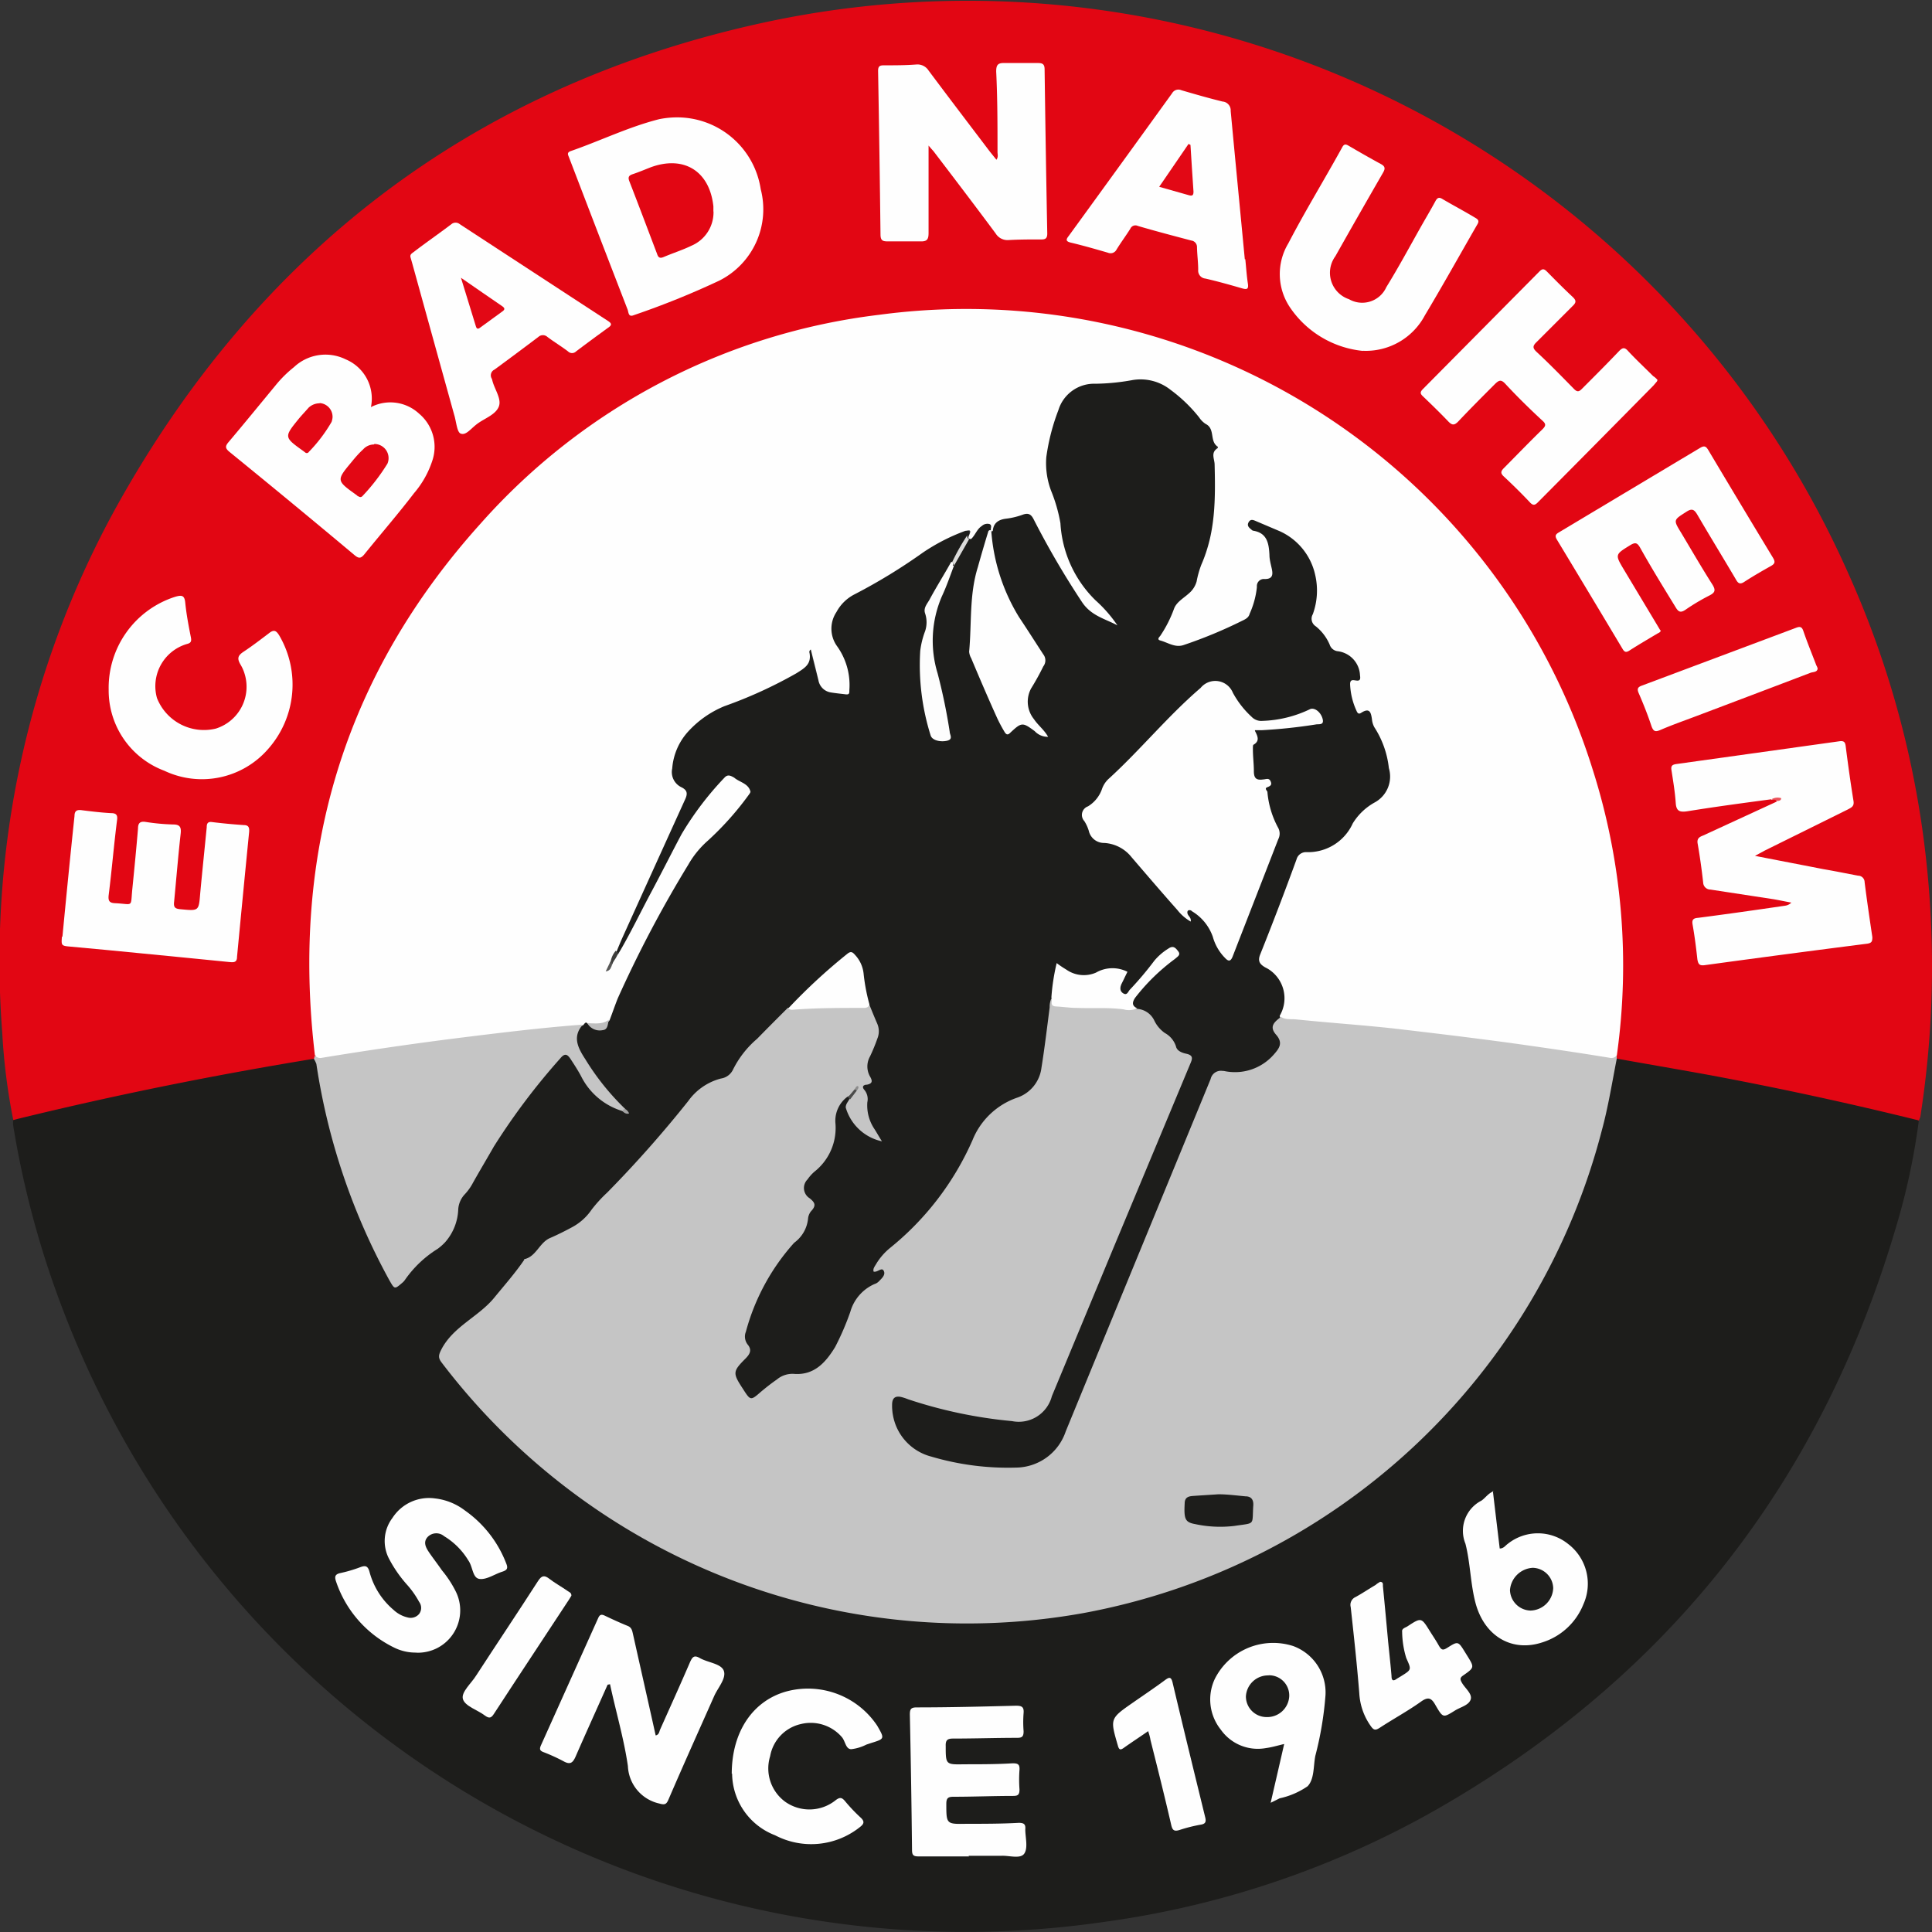 <svg id="Ebene_1" data-name="Ebene 1" xmlns="http://www.w3.org/2000/svg" width="160" height="160" viewBox="0 0 160 160"><rect x="0" y="0" width="160" height="160" fill="#333333" stroke="none"/><defs><style>.cls-1{fill:#1d1d1b;}.cls-2{fill:#e20613;}.cls-3{fill:#fefefe;}.cls-4{fill:#c5c5c5;}.cls-5{fill:#fdfdfd;}.cls-6{fill:#bebebe;}.cls-7{fill:#dcdcdb;}.cls-8{fill:#3d3d3b;}.cls-9{fill:#4c4c4b;}.cls-10{fill:#a2a2a2;}.cls-11{fill:#eb535b;}.cls-12{fill:#575756;}.cls-13{fill:#8c8c8c;}.cls-14{fill:#1e1e1c;}.cls-15{fill:#e20714;}.cls-16{fill:#e20815;}</style></defs><path class="cls-1" d="M158.91,92.79a55.32,55.32,0,0,1-1.91,8.9q-9.5,32.2-38.79,48.59a76.63,76.63,0,0,1-26.67,8.87A80,80,0,0,1,5.22,108.49,77,77,0,0,1,1.08,93.13v-.35c.12-.28.39-.31.63-.37,6.49-1.55,13-2.94,19.54-4.1A44.52,44.52,0,0,1,26,87.57c.31.12.36.4.4.68a53.71,53.71,0,0,0,5.49,16.87l.38.67c.44.74.66.8,1.18.06A9.83,9.83,0,0,1,36,103.44a4.22,4.22,0,0,0,1.74-3.11,3.25,3.25,0,0,1,.54-1.4c.71-1.08,1.33-2.23,2-3.31a28.05,28.05,0,0,1,3.79-5.48A16.47,16.47,0,0,0,45.85,88a4.55,4.55,0,0,1,.49-.58.53.53,0,0,1,.75-.13.57.57,0,0,1,.19.22,11.91,11.91,0,0,1,.85,1.36,5.65,5.65,0,0,0,3.36,2.94s.09.1.17.07a.17.17,0,0,1-.12-.06A19.62,19.62,0,0,1,48,87.39a2,2,0,0,1,.09-2.59c.17-.19.33-.38.61-.18.1.08.18.2.29.28.61.42,1,.25,1.27-.5a43.93,43.93,0,0,1,3.44-7.51c.91-1.63,1.84-3.28,2.78-4.91A9,9,0,0,1,58,70a29.38,29.38,0,0,0,3.61-4c.42-.6.42-.63-.16-1-1.16-.8-1.14-.79-2.09.32-.54.61-1.05,1.23-1.59,1.84a20.14,20.14,0,0,0-2.44,4.12c-1.2,2.27-2.37,4.57-3.58,6.84-.16.3-.27.65-.65.78a.27.27,0,0,1-.21-.2,8.29,8.29,0,0,1,1-2.52c1.43-3.18,2.93-6.32,4.33-9.51.09-.21.17-.43.26-.64a.54.54,0,0,0-.12-.76l-.12-.06a1.7,1.7,0,0,1-.77-1.87,5.38,5.38,0,0,1,2.06-3.66,9.92,9.92,0,0,1,3.21-1.78,30.57,30.57,0,0,0,5.37-2.6.83.83,0,0,0,.45-.71,1.77,1.77,0,0,1,.08-.61c.07-.15.12-.33.32-.31s.19.2.21.33c.16.73.32,1.45.55,2.17a1.67,1.67,0,0,0,1.94,1.08c.25-.06.26-.22.26-.41a4.84,4.84,0,0,0-.66-2.95,3.2,3.2,0,0,1,1.39-4.87,55.88,55.88,0,0,0,5.85-3.63,14,14,0,0,1,3.11-1.53c.54-.2.65-.12.65.43-.41.81-.89,1.58-1.31,2.38-.54,1.08-1.24,2.12-1.77,3.24A2,2,0,0,0,77,51.15a2.91,2.91,0,0,1-.12,1.31,5.67,5.67,0,0,0-.29,3.08,1.89,1.89,0,0,1,0,.82,4.46,4.46,0,0,0,.23,2.26,13,13,0,0,1,.54,1.94.69.69,0,0,0,.74.63l.18,0c.5-.12.33-.49.28-.79a39.29,39.29,0,0,0-.92-4.28,9.86,9.86,0,0,1,.31-6.79c.35-.78.6-1.63,1-2.38s.88-1.58,1.33-2.37a2.52,2.52,0,0,1,1.08-1.2c.54-.24.76-.06.76.54a10.63,10.63,0,0,1-.63,2.48,18.88,18.88,0,0,0-.81,5.28,15,15,0,0,1-.08,2,1.23,1.23,0,0,0,.11.68c.79,1.85,1.58,3.71,2.46,5.52.33.66.36.66.93.23A1.07,1.07,0,0,1,85.27,60c.37.2.68.47,1.08.69-.48-.74-1.19-1.27-1.34-2.16a2.13,2.13,0,0,1,.13-1.34c.31-.63.67-1.21,1-1.83A1.23,1.23,0,0,0,86.06,54c-.78-1.23-1.7-2.38-2.39-3.67A19.07,19.07,0,0,1,82,44.71,1.5,1.5,0,0,1,82,44c.14-1,.19-1,1.12-1.21.44-.09.87-.2,1.29-.32.64-.21,1,.08,1.29.6.64,1.08,1.15,2.28,1.82,3.37.78,1.26,1.62,2.48,2.46,3.72.46.72,1.28.86,2,1.24a14.76,14.76,0,0,0-1.57-1.69,10.62,10.62,0,0,1-2.92-6.9,4.88,4.88,0,0,0-.39-1.15,7.94,7.94,0,0,1-.69-3.92,25.43,25.43,0,0,1,.93-3.63,3.22,3.22,0,0,1,3-2.49c1.41-.08,2.81-.29,4.22-.36a3.43,3.43,0,0,1,2,.59,12.5,12.5,0,0,1,2.87,2.61,4,4,0,0,1,1.21,2c.06.35.2.65,0,1a.76.76,0,0,0-.07.47c.14,1.58,0,3.16.07,4.73a4.25,4.25,0,0,1-.24,1.37c-.46,1.42-.9,2.83-1.3,4.27a1.39,1.39,0,0,1-.54.86c-1.22.8-1.57,2.2-2.27,3.35a.3.3,0,0,0,0,.43.35.35,0,0,0,.14.06,2.31,2.31,0,0,0,1.69.16c1.38-.55,2.78-1,4.13-1.67a1.87,1.87,0,0,0,1.13-1.31,8.58,8.58,0,0,0,.36-1.41.89.89,0,0,1,.84-.94c.37,0,.44-.27.4-.59-.08-.74-.22-1.47-.34-2.21-.06-.39-.36-.54-.69-.7-.69-.31-1-.71-.79-1,.35-.54.83-.27,1.24-.1a9.72,9.72,0,0,1,3,1.59,5.57,5.57,0,0,1,1.67,5.77,1.41,1.41,0,0,0,.42,1.63.84.84,0,0,1,.28.31,3.27,3.27,0,0,0,2,1.69c.79.26,1,1.08,1.12,1.88a.35.35,0,0,1-.22.44l-.08,0c-.46.07-.47.35-.41.71a5.61,5.61,0,0,0,.23,1.08c.12.34.27.59.7.49s.65.19.72.54a5.16,5.16,0,0,0,.62,1.47,9,9,0,0,1,.92,3.48,2.38,2.38,0,0,1-1.11,2.2A8.41,8.41,0,0,0,111.86,69a3.59,3.59,0,0,1-3.09,1.74,1.21,1.21,0,0,0-1.23.9c-.91,2.44-1.87,4.87-2.82,7.28A.8.8,0,0,0,105,80l.15.07a3,3,0,0,1,1,4.17h0a1.08,1.08,0,0,0-.24,1.51l.1.11a.86.86,0,0,1,0,1,4.11,4.11,0,0,1-3.43,1.94h-.91c-1,0-1,0-1.41.94C98.17,94.89,96,99.93,94,105c-1.82,4.47-3.7,8.92-5.49,13.41-.88,2.19-2.49,3.42-5.45,3.24a25.87,25.87,0,0,1-6.3-1.05c-2.16-.67-2.76-2.49-2.94-4.37-.06-.62.44-.9,1.12-.7,1.16.33,2.31.71,3.48,1a44.86,44.86,0,0,0,5.13.93,3,3,0,0,0,3.52-2c2.77-6.87,5.67-13.68,8.52-20.51.91-2.17,1.8-4.38,2.75-6.55.25-.54.23-.91-.39-1.13a.85.85,0,0,1-.49-.38c-.49-1.08-1.62-1.58-2.16-2.59-.21-.37-.65-.42-1-.57-.6-.43-.66-.62-.27-1.18a12.4,12.4,0,0,1,2.22-2.3c.33-.28.64-.6,1-.87.15-.11.28-.27.15-.47s-.36-.15-.54,0a3.33,3.33,0,0,0-1.08,1,23.28,23.28,0,0,1-2,2.32c-.18.19-.4.44-.71.24a.71.71,0,0,1-.23-.87c.1-.33.5-.6.15-.86a1.54,1.54,0,0,0-1.2-.2,2.06,2.06,0,0,0-.54.2,2.9,2.9,0,0,1-3-.13c-.57-.35-.62-.32-.72.34s-.19,1.24-.26,1.86c-.19,1.66-.43,3.31-.63,5A3.93,3.93,0,0,1,84,91.19a5.48,5.48,0,0,0-3,2.83,28.54,28.54,0,0,1-3.5,5.83,20.63,20.63,0,0,1-3.32,3.35,5.19,5.19,0,0,0-1.42,1.67c.23.17.71,0,.69.42a1.21,1.21,0,0,1-.75,1.08,3.36,3.36,0,0,0-1.44,1.25,6.64,6.64,0,0,0-.93,1.84A8,8,0,0,1,68,113.15a2.57,2.57,0,0,1-1.75.75A3.51,3.51,0,0,0,63.62,115c-.28.24-.55.49-.85.72-.54.46-.68.44-1.08-.14-.18-.25-.34-.5-.5-.76-.62-1-.59-1.42.21-2.2.44-.42.64-.82.27-1.39a1.29,1.29,0,0,1,0-1.15,16.57,16.57,0,0,1,3.86-7A8.61,8.61,0,0,0,67.2,100c.13-.29-.1-.46-.26-.66a1.23,1.23,0,0,1-.15-1.73l0,0a2.36,2.36,0,0,1,.54-.64,4.59,4.59,0,0,0,1.77-4A2.36,2.36,0,0,1,69.91,91a.52.52,0,0,1,.37-.16.24.24,0,0,1,.22.18,3,3,0,0,0,2.21,3.28,6.16,6.16,0,0,1-1-2.33c-.09-.54.07-1.16-.26-1.69a.29.29,0,0,1,.1-.38c.46-.26.38-.62.24-1A1.83,1.83,0,0,1,72,87.47c.17-.38.35-.76.49-1.15a2.08,2.08,0,0,0-.12-1.82,6.72,6.72,0,0,1-.48-1.22,14.4,14.4,0,0,1-.48-2.59,2.55,2.55,0,0,0-.13-.61c-.36-1-.67-1.06-1.48-.44-1.58,1.21-2.93,2.71-4.41,4a42.65,42.65,0,0,1-3.09,3.21,5.54,5.54,0,0,0-1.21,1.6,2,2,0,0,1-1.28,1.11,5.38,5.38,0,0,0-2.71,2,79.83,79.83,0,0,1-6.49,7.27A7.11,7.11,0,0,0,49.5,100a7.83,7.83,0,0,1-3.71,2.71,1.65,1.65,0,0,0-1,.9.56.56,0,0,1-.32.35c-1.08.31-1.52,1.32-2.07,2.06-.93,1.24-2.09,2.24-3.11,3.37a1.77,1.77,0,0,1-.54.44,4.1,4.1,0,0,0-2,2,.86.86,0,0,0,0,1.12c1.08,1.38,2.16,2.71,3.36,4a54.64,54.64,0,0,0,25.43,15.47,55.51,55.51,0,0,0,9.23,1.68,47.75,47.75,0,0,0,5.48.25,57.26,57.26,0,0,0,10.28-1.05,53.81,53.81,0,0,0,25.51-12.76,54.63,54.63,0,0,0,11-13.53,54.43,54.43,0,0,0,6.55-18.77.68.68,0,0,1,.37-.62,2.49,2.49,0,0,1,.9.06c7.84,1.3,15.61,2.91,23.33,4.75.25.07.54.11.67.4Z"/><path class="cls-2" d="M158.91,92.79q-8.57-2.12-17.24-3.74c-2.57-.47-5.15-.91-7.73-1.37a.36.36,0,0,1-.18-.27c0-1,.19-2,.28-3,.14-1.44.21-2.88.21-4.33a54.36,54.36,0,0,0-28.79-48A53.21,53.21,0,0,0,86,26.1c-1.34-.15-2.7-.17-4-.29a46.4,46.4,0,0,0-5.14.06,41.19,41.19,0,0,0-6.35.74A52.15,52.15,0,0,0,55.9,31.4a54.54,54.54,0,0,0-23.2,22,52.29,52.29,0,0,0-6.32,18.47,59.05,59.05,0,0,0-.54,6.37,54.75,54.75,0,0,0,.42,8.87,1.31,1.31,0,0,1,0,.28.42.42,0,0,1-.19.28c-8.27,1.35-16.48,3-24.64,5l-.33.09a50.74,50.74,0,0,1-.91-7.17A77.83,77.83,0,0,1,9.57,42.1c11.62-21,29.21-34.63,52.65-40a79.8,79.8,0,0,1,90.89,45.48,78.48,78.48,0,0,1,6.5,24.53,80.54,80.54,0,0,1-.58,20.4,2.38,2.38,0,0,0-.12.32Z"/><path class="cls-3" d="M26.08,87.4c-2-16.77,2.44-31.52,13.73-44.05a52.47,52.47,0,0,1,33-17.28,54.34,54.34,0,0,1,59.09,37.66,53.47,53.47,0,0,1,2,23.67c-.15.54-.54.39-.91.33-2-.28-3.94-.6-5.91-.88-5-.7-10-1.31-15-1.79-1.8-.17-3.6-.28-5.41-.54-.27,0-.64,0-.69-.4a2.85,2.85,0,0,0-1-3.9l-.19-.1c-.49-.28-.64-.55-.42-1.09q1.56-3.9,3-7.85a.81.81,0,0,1,.81-.61,4.06,4.06,0,0,0,3.85-2.38,4.92,4.92,0,0,1,1.79-1.72,2.44,2.44,0,0,0,1.2-2.86,7.77,7.77,0,0,0-1.2-3.38,1.69,1.69,0,0,1-.2-.66c-.08-.54-.17-1-.89-.54-.24.16-.32,0-.41-.21a5.79,5.79,0,0,1-.51-2.16c0-.4.23-.34.45-.31.38.07.42-.09.37-.42a2.1,2.1,0,0,0-1.86-2,.79.79,0,0,1-.65-.54,3.92,3.92,0,0,0-1.15-1.52.74.74,0,0,1-.25-1,5.72,5.72,0,0,0,.2-3.25A5.19,5.19,0,0,0,106,44l-2-.85c-.21-.09-.44-.19-.6.11s.07.46.26.62a.24.24,0,0,0,.12.07c1.13.18,1.3,1,1.35,2,0,.35.09.69.16,1,.13.54.21,1.05-.65,1a.58.58,0,0,0-.55.62.13.13,0,0,0,0,.06,7.18,7.18,0,0,1-.6,2.2c-.08.33-.37.46-.64.59a38.26,38.26,0,0,1-4.83,2c-.71.24-1.3-.21-1.94-.38-.27-.08-.1-.26,0-.37a10.27,10.27,0,0,0,1.16-2.29c.22-.54.78-.84,1.21-1.23a2,2,0,0,0,.65-1,7.8,7.8,0,0,1,.4-1.41c1.17-2.65,1.16-5.45,1.09-8.26,0-.47-.36-1,.26-1.37a.17.17,0,0,0,0-.12c-.7-.43-.19-1.48-1-1.88a1.85,1.85,0,0,1-.54-.54,12.33,12.33,0,0,0-2.35-2.27,4,4,0,0,0-3.25-.81,18.2,18.2,0,0,1-3,.29,3.09,3.09,0,0,0-3.06,2.19,17.42,17.42,0,0,0-1,3.89,6.47,6.47,0,0,0,.4,2.79,13,13,0,0,1,.77,2.68,9.71,9.71,0,0,0,2.9,6.38,11.27,11.27,0,0,1,1.82,2.08c-1-.54-2.16-.78-2.92-1.91a70.23,70.23,0,0,1-4-6.84c-.21-.43-.43-.59-.91-.42a6.19,6.19,0,0,1-1.35.33c-.66.07-1.08.35-1.14,1q-.08.11-.15,0c-.07-.18.13-.44-.12-.55a.68.68,0,0,0-.64.16c-.42.27-.54.76-.89,1.08-.26,0-.25-.12-.17-.3s.13-.31.08-.38-.25,0-.38,0a16.13,16.13,0,0,0-3.53,1.81,46.79,46.79,0,0,1-5.63,3.44,3.5,3.5,0,0,0-1.52,1.48,2.48,2.48,0,0,0,.07,2.85,5.52,5.52,0,0,1,1,3.61c0,.27,0,.39-.32.35s-.83-.09-1.24-.16a1.23,1.23,0,0,1-1-1c-.2-.85-.42-1.7-.63-2.55a.23.23,0,0,0-.11.28c.17.93-.39,1.25-1.09,1.69A37.11,37.11,0,0,1,60,58.48a8.37,8.37,0,0,0-3.06,2.16,5.11,5.11,0,0,0-1.27,3,1.39,1.39,0,0,0,.77,1.56c.5.25.51.54.3,1q-2.59,5.7-5.17,11.4c-.18.4-.35.81-.51,1.21a1.69,1.69,0,0,1-.33.87,1.34,1.34,0,0,0-.07.18.64.64,0,0,1-.06.18c.08,0,0-.12.07-.17a2.65,2.65,0,0,1,.54-.88c1-1.69,1.85-3.48,2.78-5.21.83-1.56,1.63-3.14,2.45-4.69A25.91,25.91,0,0,1,60,64.4c.28-.31.54-.14.8,0,.45.39,1.18.47,1.35,1.16,0,.1-.15.27-.24.4a25,25,0,0,1-3.3,3.67A7.77,7.77,0,0,0,57,71.61a99.05,99.05,0,0,0-5.84,11.07c-.24.6-.45,1.22-.68,1.82a1.36,1.36,0,0,1-1.79.29c-.23-.26-.29.06-.43.13a3.5,3.5,0,0,1-1.69.32c-6.49.64-12.94,1.51-19.38,2.53-.39,0-.87.25-1.07-.37Z"/><path class="cls-4" d="M106,84.15c.39.33.88.23,1.32.27,2.7.28,5.41.46,8.06.75,3.21.37,6.42.76,9.62,1.19,2.78.39,5.57.79,8.35,1.25a.55.55,0,0,0,.54-.21l0,.29c-.39,2-.71,4-1.23,5.91a54.58,54.58,0,0,1-43,40A54.54,54.54,0,0,1,46.9,123.2a54.94,54.94,0,0,1-10.34-10.38c-.3-.4-.23-.63,0-1.08,1-1.92,3.13-2.71,4.42-4.33.82-1,1.7-2,2.43-3.07,0,0,0-.06,0-.06,1-.2,1.26-1.39,2.16-1.76.62-.27,1.22-.57,1.81-.89A4.55,4.55,0,0,0,49,100.17a11.48,11.48,0,0,1,1.29-1.41A96.5,96.5,0,0,0,57,91.18a4.81,4.81,0,0,1,2.7-1.86,1.32,1.32,0,0,0,1-.73,8.07,8.07,0,0,1,2-2.56c.84-.86,1.69-1.71,2.54-2.56,1.24-.11,2.48-.23,3.73-.23a18.56,18.56,0,0,0,3-.1c.22.54.45,1.11.69,1.66a1.59,1.59,0,0,1,0,1.21,14.82,14.82,0,0,1-.61,1.48,1.69,1.69,0,0,0,0,1.66c.22.37.21.59-.26.68-.29,0-.45.17-.19.45a1.19,1.19,0,0,1,.23,1,3.5,3.5,0,0,0,.6,2.24c.21.33.39.66.61,1a4,4,0,0,1-3-2.8c0-.32.22-.49.32-.74a1.43,1.43,0,0,1,.43-.7v0s0,0,0,0c-.19.18-.31.45-.6.54a2.48,2.48,0,0,0-1,2.24A4.61,4.61,0,0,1,67.49,97a3.24,3.24,0,0,0-.61.67,1,1,0,0,0,.18,1.57c.37.31.57.54.17,1a1.1,1.1,0,0,0-.31.68,2.81,2.81,0,0,1-1.15,2,18,18,0,0,0-4,7.37,1.07,1.07,0,0,0,.15,1.06c.38.46.17.8-.17,1.15-1.08,1.08-1.08,1.21-.23,2.51.64,1,.64,1,1.51.24.42-.35.86-.7,1.3-1a2,2,0,0,1,1.43-.47c1.7.13,2.65-1,3.4-2.22a22.16,22.16,0,0,0,1.26-2.92,3.58,3.58,0,0,1,2-2.3.84.84,0,0,0,.35-.21c.24-.25.59-.54.42-.88s-.51.14-.84.06c-.08-.25.11-.45.22-.65a5.1,5.1,0,0,1,1.14-1.31,23.77,23.77,0,0,0,6.83-8.93,6.15,6.15,0,0,1,3.71-3.52,3,3,0,0,0,2-2.48c.26-1.62.46-3.3.68-5a1.71,1.71,0,0,1,.14-.74,1.4,1.4,0,0,0,1.11.58,14.48,14.48,0,0,0,2.28.06,29.07,29.07,0,0,1,3.73.23,1.7,1.7,0,0,1,1.42,1,2.66,2.66,0,0,0,.86,1,1.94,1.94,0,0,1,.92,1.11c.08.39.54.54.87.61.62.14.47.46.3.86q-3.19,7.65-6.38,15.29l-5.07,12.21a2.83,2.83,0,0,1-3.3,2.06,38.37,38.37,0,0,1-8.61-1.81,4.27,4.27,0,0,0-.54-.18c-.54-.13-.78.09-.78.64a4.33,4.33,0,0,0,3.25,4.29,22.37,22.37,0,0,0,7,.91,4.39,4.39,0,0,0,4.13-3c4-9.74,8-19.45,12-29.18a.87.87,0,0,1,1-.67l.09,0a4.27,4.27,0,0,0,4.16-1.38c.43-.49.77-.94.17-1.62s-.14-1.06.4-1.47Z"/><path class="cls-4" d="M26.08,87.4a.55.55,0,0,0,.54.21q5.7-.94,11.43-1.66c3.31-.41,6.63-.82,10-1.08h.21c-.89,1-.38,1.94.22,2.86a20.64,20.64,0,0,0,3.29,4.1c0,.15,0,.23-.2.19a5.64,5.64,0,0,1-3.43-2.86c-.26-.5-.59-1-.87-1.43s-.49-.54-.87-.08a55.13,55.13,0,0,0-5.5,7.3c-.57,1-1.17,2-1.73,3a4.34,4.34,0,0,1-.72,1,2,2,0,0,0-.5,1.19,4.36,4.36,0,0,1-1.09,2.74,4.45,4.45,0,0,1-.61.54,9.22,9.22,0,0,0-2.71,2.57,1.09,1.09,0,0,1-.23.25c-.63.54-.63.54-1.05-.19a53.66,53.66,0,0,1-6.06-17.94A2.52,2.52,0,0,0,26,87.7Z"/><path class="cls-3" d="M103.93,60.53c.22.43.42.83-.11,1.14-.07,0-.06.26-.06.39,0,.61.08,1.21.08,1.81s.22.76.77.68c.2,0,.47-.16.61.14s0,.4-.26.5-.06.25,0,.38a7.54,7.54,0,0,0,.9,3,1,1,0,0,1,0,.93c-1.26,3.25-2.53,6.5-3.78,9.72-.18.45-.37.39-.64.1a4,4,0,0,1-1-1.74,4,4,0,0,0-1.72-2.11.27.27,0,0,0-.32-.07c-.1.08-.08.25,0,.38s.26.27.21.54a3.78,3.78,0,0,1-1.09-.94C96.24,73.94,95,72.49,93.72,71a3.12,3.12,0,0,0-2.27-1.19,1.29,1.29,0,0,1-1.28-1A3.18,3.18,0,0,0,89.8,68a.75.75,0,0,1,.06-1.08.72.72,0,0,1,.24-.14,2.73,2.73,0,0,0,1.18-1.49,2.08,2.08,0,0,1,.49-.75c2.66-2.42,4.93-5.23,7.66-7.57a1.57,1.57,0,0,1,2.67.4,7.65,7.65,0,0,0,1.56,2,1.1,1.1,0,0,0,.89.33,9.77,9.77,0,0,0,3.9-.95c.37-.21.92.19,1.08.77s-.34.42-.58.48a43.56,43.56,0,0,1-4.42.47c-.22,0-.38,0-.6,0Z"/><path class="cls-3" d="M50.32,139.52c-.89,2-1.8,4-2.65,5.95-.24.54-.46.69-1,.39A14.86,14.86,0,0,0,45,145.1c-.28-.11-.34-.23-.21-.54L49.54,134c.12-.27.25-.34.54-.2.63.3,1.26.59,1.9.85.36.14.38.44.45.72.62,2.78,1.25,5.56,1.87,8.35.29-.06.29-.31.37-.49.83-1.86,1.67-3.71,2.48-5.59.19-.41.33-.6.8-.33.68.39,1.8.46,2,1.08s-.49,1.37-.8,2.06c-1.27,2.86-2.56,5.72-3.79,8.58-.17.4-.31.46-.76.33a3.32,3.32,0,0,1-2.6-3.1c-.33-2.28-1-4.52-1.48-6.78Z"/><path class="cls-3" d="M80.25,153.74H76.07c-.43,0-.54-.11-.54-.54q-.06-5.61-.18-11.21c0-.46.1-.59.57-.59,2.74,0,5.47-.07,8.21-.14.47,0,.68.08.64.6a9.64,9.64,0,0,0,0,1.52c0,.45-.14.54-.54.54-1.76,0-3.53.06-5.29.06-.47,0-.64.12-.62.62,0,1.54,0,1.54,1.54,1.51,1.34,0,2.7,0,4-.08.41,0,.6.06.57.54a11,11,0,0,0,0,1.62c0,.46-.14.54-.54.54-1.62,0-3.3.07-4.94.07-.46,0-.58.14-.58.59,0,1.68,0,1.68,1.67,1.65,1.44,0,2.88,0,4.33-.08.42,0,.58.11.54.54,0,.66.24,1.52-.08,2s-1.26.15-1.92.19c-.9,0-1.81,0-2.7,0Z"/><path class="cls-3" d="M34.5,136.86a4,4,0,0,1-1.89-.43A9.42,9.42,0,0,1,27.84,131c-.14-.4-.13-.63.37-.73a11.57,11.57,0,0,0,1.62-.48c.43-.16.63-.12.77.38a6.21,6.21,0,0,0,2,3.16,2.53,2.53,0,0,0,1.16.62.92.92,0,0,0,.95-.29.83.83,0,0,0,0-1,7.42,7.42,0,0,0-1-1.42,10.63,10.63,0,0,1-1.47-2.11,3.17,3.17,0,0,1,.26-3.42A3.6,3.6,0,0,1,36,124.09a5,5,0,0,1,2.5,1,9.53,9.53,0,0,1,3.42,4.38c.17.41.08.56-.32.69-.64.2-1.3.68-1.89.6s-.54-1-.93-1.54a5.92,5.92,0,0,0-2-2,1,1,0,0,0-1.35.05c-.41.43-.17.88.09,1.27s.73,1,1.08,1.51a9,9,0,0,1,1.14,1.74,3.51,3.51,0,0,1-1.56,4.71,3.56,3.56,0,0,1-1.69.37Z"/><path class="cls-3" d="M60.6,146.91c0-3.58,1.82-6.1,4.56-6.84a6.89,6.89,0,0,1,7.49,2.85c.62,1.08.62,1.08-.51,1.43l-.39.13a3.7,3.7,0,0,1-1.25.38c-.47,0-.48-.65-.78-1a3.41,3.41,0,0,0-3.4-1.08,3.32,3.32,0,0,0-2.54,2.66,3.42,3.42,0,0,0,1.27,3.79,3.47,3.47,0,0,0,4.15-.14c.35-.27.52-.24.78.07a13.82,13.82,0,0,0,1.29,1.36c.38.35.26.55-.08.81a6.46,6.46,0,0,1-7,.66,5.53,5.53,0,0,1-3.56-5.12Z"/><path class="cls-3" d="M123.63,123.45c.19,1.63.38,3.2.57,4.79.33,0,.46-.24.66-.38a4,4,0,0,1,5,0,4.14,4.14,0,0,1,1.27,5,5.4,5.4,0,0,1-3.42,3.16c-2.48.81-4.73-.49-5.49-3.18-.45-1.63-.44-3.37-.86-5a2.81,2.81,0,0,1,1.32-3.56c.33-.22.54-.59,1-.78Z"/><path class="cls-3" d="M105.23,149.3c.39-1.7.75-3.24,1.12-4.87-.55.13-1,.27-1.52.34a3.75,3.75,0,0,1-3.73-1.53,4,4,0,0,1-.49-4.21,5.41,5.41,0,0,1,6.49-2.71,4.09,4.09,0,0,1,2.67,4.09,28.23,28.23,0,0,1-.84,5c-.17.86-.07,1.92-.64,2.52a6.49,6.49,0,0,1-2.32,1Z"/><path class="cls-3" d="M114.27,131c.33,0,.24.24.26.39.15,1.52.29,3.05.43,4.57.1,1,.2,1.89.28,2.84,0,.39.15.45.45.22l.3-.18c.93-.58.91-.54.47-1.53a7.68,7.68,0,0,1-.34-2.17c-.05-.28.27-.34.45-.46,1.13-.74,1.14-.73,1.83.38.25.4.51.78.74,1.19s.35.45.74.2c.86-.54.88-.54,1.43.35l.18.29c.62,1,.63,1-.31,1.66-.3.2-.26.34-.11.61.27.47.89.93.72,1.4s-.83.61-1.28.89c-1,.62-1,.64-1.62-.42-.34-.62-.61-.74-1.22-.3-1.08.77-2.28,1.42-3.41,2.16-.36.23-.5.2-.75-.16a5.17,5.17,0,0,1-.94-2.71c-.19-2.38-.45-4.75-.71-7.13a.71.71,0,0,1,.4-.83c.57-.31,1.11-.68,1.66-1a1.69,1.69,0,0,1,.35-.24Z"/><path class="cls-3" d="M81.94,43.91h.15a15.8,15.8,0,0,0,2.31,7.21c.67,1,1.34,2.06,2,3.07a.81.81,0,0,1,0,1,20.2,20.2,0,0,1-1,1.81,2.3,2.3,0,0,0,.23,2.56c.33.5.84.87,1.17,1.46a1.47,1.47,0,0,1-1.11-.47c-1-.74-1.08-.75-2,.11-.21.22-.33.2-.47,0a12.74,12.74,0,0,1-.62-1.15c-.74-1.63-1.46-3.31-2.17-5a1.31,1.31,0,0,1-.17-.54c.22-2.33,0-4.7.72-7,.28-1,.57-2,.88-3Z"/><path class="cls-3" d="M95.11,143.35c-.69.48-1.35.91-2,1.37-.3.22-.43.24-.54-.18-.64-2.21-.65-2.21,1.23-3.52.89-.62,1.8-1.23,2.68-1.88.35-.26.51-.29.63.21.88,3.72,1.79,7.44,2.7,11.15.1.4,0,.55-.37.61a12.8,12.8,0,0,0-1.75.44c-.48.15-.6,0-.7-.44-.54-2.35-1.13-4.7-1.71-7a3.88,3.88,0,0,0-.19-.72Z"/><path class="cls-3" d="M47.32,132.15l-.21.34c-2.06,3.14-4.14,6.27-6.19,9.42-.21.33-.37.45-.74.18-.62-.48-1.66-.78-1.84-1.37s.7-1.31,1.12-2c1.69-2.6,3.42-5.18,5.1-7.79.31-.48.54-.49.95-.17s1,.65,1.5,1c.12.09.3.13.31.35Z"/><path class="cls-3" d="M94.19,83.49a1.55,1.55,0,0,1-1.14.1c-1.29-.17-2.58-.07-3.87-.12-.58,0-1.15-.09-1.73-.12s-.24-.49-.38-.73a17.35,17.35,0,0,1,.44-2.86,8.69,8.69,0,0,0,.8.54,2.53,2.53,0,0,0,2.45.25,2.74,2.74,0,0,1,2.61-.07l-.49,1c-.15.33-.14.63.17.8s.38-.19.54-.34a27,27,0,0,0,2-2.37,4.75,4.75,0,0,1,1.15-1c.42-.3.61-.08.84.22s-.09.45-.27.62A16.61,16.61,0,0,0,94,82.64c-.26.4-.24.66.15.85Z"/><path class="cls-3" d="M72,83.17c-.06.25-.24.3-.47.3-2,0-3.91,0-5.86.15a.41.41,0,0,1-.38-.12A47.44,47.44,0,0,1,70.16,79c.3-.25.44-.16.65.08a2.68,2.68,0,0,1,.71,1.55A15.58,15.58,0,0,0,72,83.17Z"/><path class="cls-5" d="M79,46.86c-.32.84-.61,1.7-1,2.53a9.28,9.28,0,0,0-.35,6.38,47.2,47.2,0,0,1,1,4.83c0,.24.31.61-.2.74s-1.25,0-1.38-.44a19.4,19.4,0,0,1-.86-7,7,7,0,0,1,.4-1.62,2.31,2.31,0,0,0,0-1.49c-.16-.47.22-.83.4-1.19.54-1,1.17-2,1.76-3.06.24,0,.2.14.13.3Z"/><path class="cls-6" d="M48.64,84.74c.6,0,1.24.12,1.79-.29-.11.32-.06.82-.51.86a1.18,1.18,0,0,1-1.28-.57Z"/><path class="cls-7" d="M79,46.86c0-.11,0-.24-.15-.3a17.29,17.29,0,0,1,1.25-2.22c0,.12,0,.25.16.31Z"/><path class="cls-8" d="M51.15,78.88c0,.4-.34.63-.45,1-.25,0-.18-.14-.12-.28a1.86,1.86,0,0,1,.41-.86Z"/><path class="cls-9" d="M70.22,90.87l.57-.67c.13,0,.19,0,.15.14l-.54.71Z"/><path class="cls-10" d="M51.52,92l.2-.19a.78.78,0,0,1,.38.4c-.26.08-.42-.07-.58-.21Z"/><path class="cls-3" d="M146.71,66.19c-2.33.31-4.65.62-7,1-.58.08-.88,0-.93-.66-.06-.9-.21-1.8-.35-2.71-.06-.34,0-.48.36-.54l13.53-1.89c.42-.06.5.09.54.47.19,1.49.4,3,.64,4.48.07.45-.19.54-.48.7l-6.87,3.4-.81.44,5.67,1.1c1,.17,1.91.36,2.87.54a.54.54,0,0,1,.54.54c.19,1.52.41,3,.64,4.55,0,.35-.05.48-.41.54q-6.75.86-13.47,1.78c-.45.06-.54-.09-.61-.48-.11-1-.23-1.94-.4-2.9-.07-.42.1-.51.47-.54,2.39-.31,4.78-.65,7.17-1a.89.89,0,0,0,.54-.26c-.49-.09-1-.2-1.47-.28l-5.23-.8a.6.6,0,0,1-.6-.57v0c-.12-1.08-.27-2.16-.46-3.25-.07-.41.15-.54.44-.65l6.1-2.81c0-.39-.29-.16-.45-.15Z"/><path class="cls-3" d="M76.9,12v7.29c0,.54-.13.72-.69.7-.9,0-1.81,0-2.7,0-.4,0-.58-.07-.59-.54q-.08-6.79-.2-13.58c0-.38.13-.46.47-.46.91,0,1.81,0,2.71-.07a1.09,1.09,0,0,1,1,.5c1.68,2.25,3.38,4.48,5.08,6.72l.54.67c.17-.23.09-.44.09-.63,0-2.23,0-4.45-.11-6.68,0-.54.14-.72.69-.7.92,0,1.85,0,2.78,0,.4,0,.54.12.54.54q.09,6.78.22,13.58c0,.42-.17.5-.54.49-.88,0-1.76,0-2.65.05a1.15,1.15,0,0,1-1.08-.54c-1.7-2.29-3.43-4.56-5.16-6.83-.16-.17-.3-.34-.44-.5Z"/><path class="cls-3" d="M30.71,33.72a3.5,3.5,0,0,1,4,.54,3.59,3.59,0,0,1,1.08,3.93,7.84,7.84,0,0,1-1.5,2.65C33,42.53,31.55,44.2,30.18,45.9c-.29.35-.46.37-.81.08Q24.2,41.65,19,37.42c-.36-.3-.36-.47-.07-.81,1.31-1.55,2.58-3.11,3.87-4.67a9.82,9.82,0,0,1,1.55-1.54,3.8,3.8,0,0,1,4.28-.64,3.52,3.52,0,0,1,2.08,4Z"/><path class="cls-3" d="M56.06,9.72A7,7,0,0,1,63,15.67a6.61,6.61,0,0,1-3.43,7.57,68.91,68.91,0,0,1-7.08,2.86c-.46.19-.43-.23-.51-.45-1.16-3-2.3-5.95-3.45-8.95l-1.4-3.65c-.07-.2-.23-.41.14-.54,2.45-.85,4.79-2,7.32-2.64a7.46,7.46,0,0,1,1.49-.15Z"/><path class="cls-3" d="M137.22,31.59l-.28.33q-4.77,4.84-9.55,9.65c-.26.27-.42.34-.72,0-.68-.72-1.39-1.42-2.12-2.1-.31-.28-.26-.45,0-.71,1.08-1.09,2.12-2.17,3.19-3.21.27-.27.32-.43,0-.71-1.08-1-2.1-2-3.11-3.09-.33-.34-.5-.24-.77,0-1,1-2.07,2.07-3.07,3.13-.35.37-.54.35-.87,0-.67-.7-1.37-1.38-2.08-2.06-.24-.22-.24-.36,0-.6l9.65-9.74c.24-.24.38-.23.61,0,.7.71,1.4,1.42,2.13,2.1.32.3.32.47,0,.77-1,1-2,2-3,3-.3.3-.31.47,0,.77,1.08,1,2.1,2.05,3.12,3.09.26.26.4.25.65,0,1-1,2.07-2.07,3.08-3.13.28-.29.46-.35.76,0,.67.72,1.38,1.38,2.07,2.07a1.38,1.38,0,0,1,.36.32Z"/><path class="cls-3" d="M5.17,77.58c.32-3.35.65-6.7,1-10,0-.45.22-.54.62-.48.8.1,1.62.2,2.42.24.47,0,.54.22.48.61C9.43,70,9.26,72.06,9,74.13c-.06.51.09.65.54.67,1.54.07,1.26.4,1.42-1.19s.33-3.33.47-5c0-.42.15-.62.64-.54a17.41,17.41,0,0,0,2.28.21c.58,0,.67.26.61.78-.21,1.87-.36,3.74-.54,5.61-.06.48.08.59.54.63,1.51.14,1.5.16,1.62-1.31.17-1.83.36-3.65.54-5.48,0-.29.07-.48.44-.43.88.11,1.76.19,2.63.25.42,0,.47.23.44.59q-.51,5.16-1,10.32c0,.5-.31.46-.66.43-3.39-.34-6.79-.67-10.18-1l-2.91-.27c-.81-.07-.81-.08-.75-.84Z"/><path class="cls-3" d="M137.54,52.18c0,.18-.18.23-.3.3-.77.46-1.56.92-2.32,1.41-.26.16-.39.11-.54-.14q-2.72-4.55-5.45-9.07c-.18-.31-.1-.43.17-.59q5.86-3.51,11.7-7c.37-.22.5-.11.69.21q2.65,4.45,5.34,8.89c.21.35.16.5-.18.69-.73.41-1.46.83-2.17,1.29-.38.26-.54.15-.73-.2-1.05-1.78-2.13-3.54-3.17-5.32-.26-.45-.45-.58-.93-.26-1.06.68-1.09.65-.42,1.74.86,1.44,1.7,2.89,2.59,4.29.29.47.2.66-.24.89a17.18,17.18,0,0,0-2,1.19c-.43.29-.6.15-.83-.24-1-1.63-2-3.25-2.92-4.9-.22-.38-.37-.48-.79-.23-1.3.8-1.31.78-.54,2.07l2.76,4.6.25.42Z"/><path class="cls-3" d="M112.86,29.06a8.27,8.27,0,0,1-6.06-3.65,4.93,4.93,0,0,1-.11-5.25c1.41-2.71,3-5.3,4.46-7.95.18-.35.35-.25.59-.11.87.51,1.73,1,2.61,1.48.4.21.37.41.17.75-1.32,2.29-2.63,4.58-3.93,6.89a2.31,2.31,0,0,0,1.13,3.56,2.19,2.19,0,0,0,3.09-1c1-1.62,1.87-3.24,2.8-4.89.42-.75.86-1.48,1.27-2.24.16-.29.31-.34.59-.16.9.53,1.8,1,2.71,1.55.31.17.31.32.14.59-1.44,2.5-2.83,5-4.32,7.49a5.53,5.53,0,0,1-5.14,2.93Z"/><path class="cls-3" d="M103.13,21.46c.07.67.11,1.34.21,2,.08.5-.07.54-.51.41-1-.29-2-.57-3-.8a.66.66,0,0,1-.6-.73v0c0-.63-.09-1.25-.1-1.88a.54.54,0,0,0-.47-.54c-1.48-.39-3-.79-4.43-1.21a.46.46,0,0,0-.62.23h0c-.37.59-.79,1.15-1.15,1.74a.55.55,0,0,1-.7.25c-1-.29-2-.58-3.09-.84-.4-.1-.41-.24-.17-.54q4.29-5.9,8.57-11.83a.6.6,0,0,1,.76-.25c1.13.33,2.27.66,3.42.94a.73.73,0,0,1,.67.78c.38,4.07.78,8.18,1.17,12.29Z"/><path class="cls-3" d="M34,21.32c-.07-.24.1-.33.26-.45,1-.77,2.09-1.52,3.13-2.31a.54.54,0,0,1,.68,0q6.12,4,12.25,8c.36.23.38.36,0,.61-.88.64-1.75,1.28-2.61,1.93a.47.47,0,0,1-.67,0h0c-.54-.41-1.15-.78-1.71-1.2a.55.55,0,0,0-.74,0q-1.8,1.36-3.64,2.71a.52.52,0,0,0-.25.7.62.62,0,0,1,.07.19c.18.74.79,1.53.54,2.17s-1.08.94-1.69,1.36-1,1.05-1.46.88c-.32-.1-.37-1-.55-1.57q-1.74-6.27-3.47-12.53Z"/><path class="cls-3" d="M9,57.11a7.91,7.91,0,0,1,5.52-7.69c.5-.14.76-.15.82.48.1,1,.28,1.93.47,2.89.06.32,0,.46-.32.54A3.64,3.64,0,0,0,13,57.81a4.18,4.18,0,0,0,4.87,2.53,3.63,3.63,0,0,0,2.38-4.56,3.28,3.28,0,0,0-.33-.74c-.32-.54-.2-.77.27-1.08.71-.47,1.4-1,2.06-1.5.44-.36.63-.24.89.19A8.05,8.05,0,0,1,22.23,62a7.26,7.26,0,0,1-8.62,1.83A7.1,7.1,0,0,1,9,57.11Z"/><path class="cls-3" d="M150.53,55.33c0,.34-.35.31-.57.38q-4.83,1.84-9.68,3.67c-.93.35-1.87.68-2.79,1.08-.37.15-.54.15-.71-.29-.31-.94-.68-1.87-1.08-2.79-.14-.34-.06-.48.27-.6L148.72,52c.31-.12.49-.13.62.24.34,1,.72,1.91,1.08,2.86a1,1,0,0,1,.11.26Z"/><path class="cls-11" d="M146.71,66.19a1,1,0,0,1,.8-.09c0,.21-.2.23-.37.24C147,66.17,146.84,66.25,146.71,66.19Z"/><path class="cls-12" d="M50.58,79.57l.12.28c-.1.23-.11.54-.54.6Z"/><path class="cls-1" d="M100.91,123.75c.72,0,1.48.1,2.24.17.47,0,.68.28.64.78-.11,1.66.21,1.4-1.56,1.67a9.87,9.87,0,0,1-3.25-.15c-.83-.15-.94-.41-.87-1.71,0-.66.54-.6.94-.64l1.86-.12Z"/><path class="cls-13" d="M70.94,90.33l-.15-.14c.06-.13.18-.3.27-.23s0,.25-.12.37Z"/><path class="cls-14" d="M128.63,131.52a1.93,1.93,0,0,1-1.88,1.86,1.75,1.75,0,0,1-1.7-1.69,2,2,0,0,1,1.89-1.85,1.73,1.73,0,0,1,1.69,1.68Z"/><path class="cls-1" d="M105.07,138.74a1.67,1.67,0,0,1,1.7,1.65v.07a1.82,1.82,0,0,1-1.88,1.74,1.71,1.71,0,0,1-1.71-1.71h0a1.84,1.84,0,0,1,1.89-1.74Z"/><path class="cls-15" d="M31,36.77a1.17,1.17,0,0,1,1.09,1.62A16.28,16.28,0,0,1,30,41.1a.22.22,0,0,1-.31,0l-.05,0-.11-.1c-1.69-1.21-1.69-1.21-.38-2.78.29-.36.6-.71.92-1a1.21,1.21,0,0,1,.9-.41Z"/><path class="cls-15" d="M26.46,33.38a1.14,1.14,0,0,1,1.08,1.19,1.53,1.53,0,0,1-.08.37,12.56,12.56,0,0,1-1.88,2.48.2.2,0,0,1-.28.07l0,0-.17-.13c-1.62-1.16-1.62-1.16-.37-2.7.26-.31.54-.6.79-.89a1.32,1.32,0,0,1,.93-.37Z"/><path class="cls-2" d="M59.09,17.54a3,3,0,0,1-1.83,2.81c-.74.36-1.54.61-2.31.94-.34.14-.45,0-.54-.28-.76-2-1.51-4-2.29-6-.15-.38,0-.49.29-.59.51-.17,1-.38,1.49-.57,2.74-1,4.87.32,5.18,3.24,0,.12,0,.26,0,.4Z"/><path class="cls-16" d="M98.59,12c.08,1.29.16,2.58.25,3.87,0,.29-.08.38-.37.3L96,15.47l2.43-3.55Z"/><path class="cls-16" d="M38.17,23c1.24.85,2.33,1.62,3.41,2.35.25.17.25.29,0,.46l-1.8,1.31c-.2.16-.31.13-.38-.13-.39-1.27-.78-2.55-1.23-4Z"/></svg>